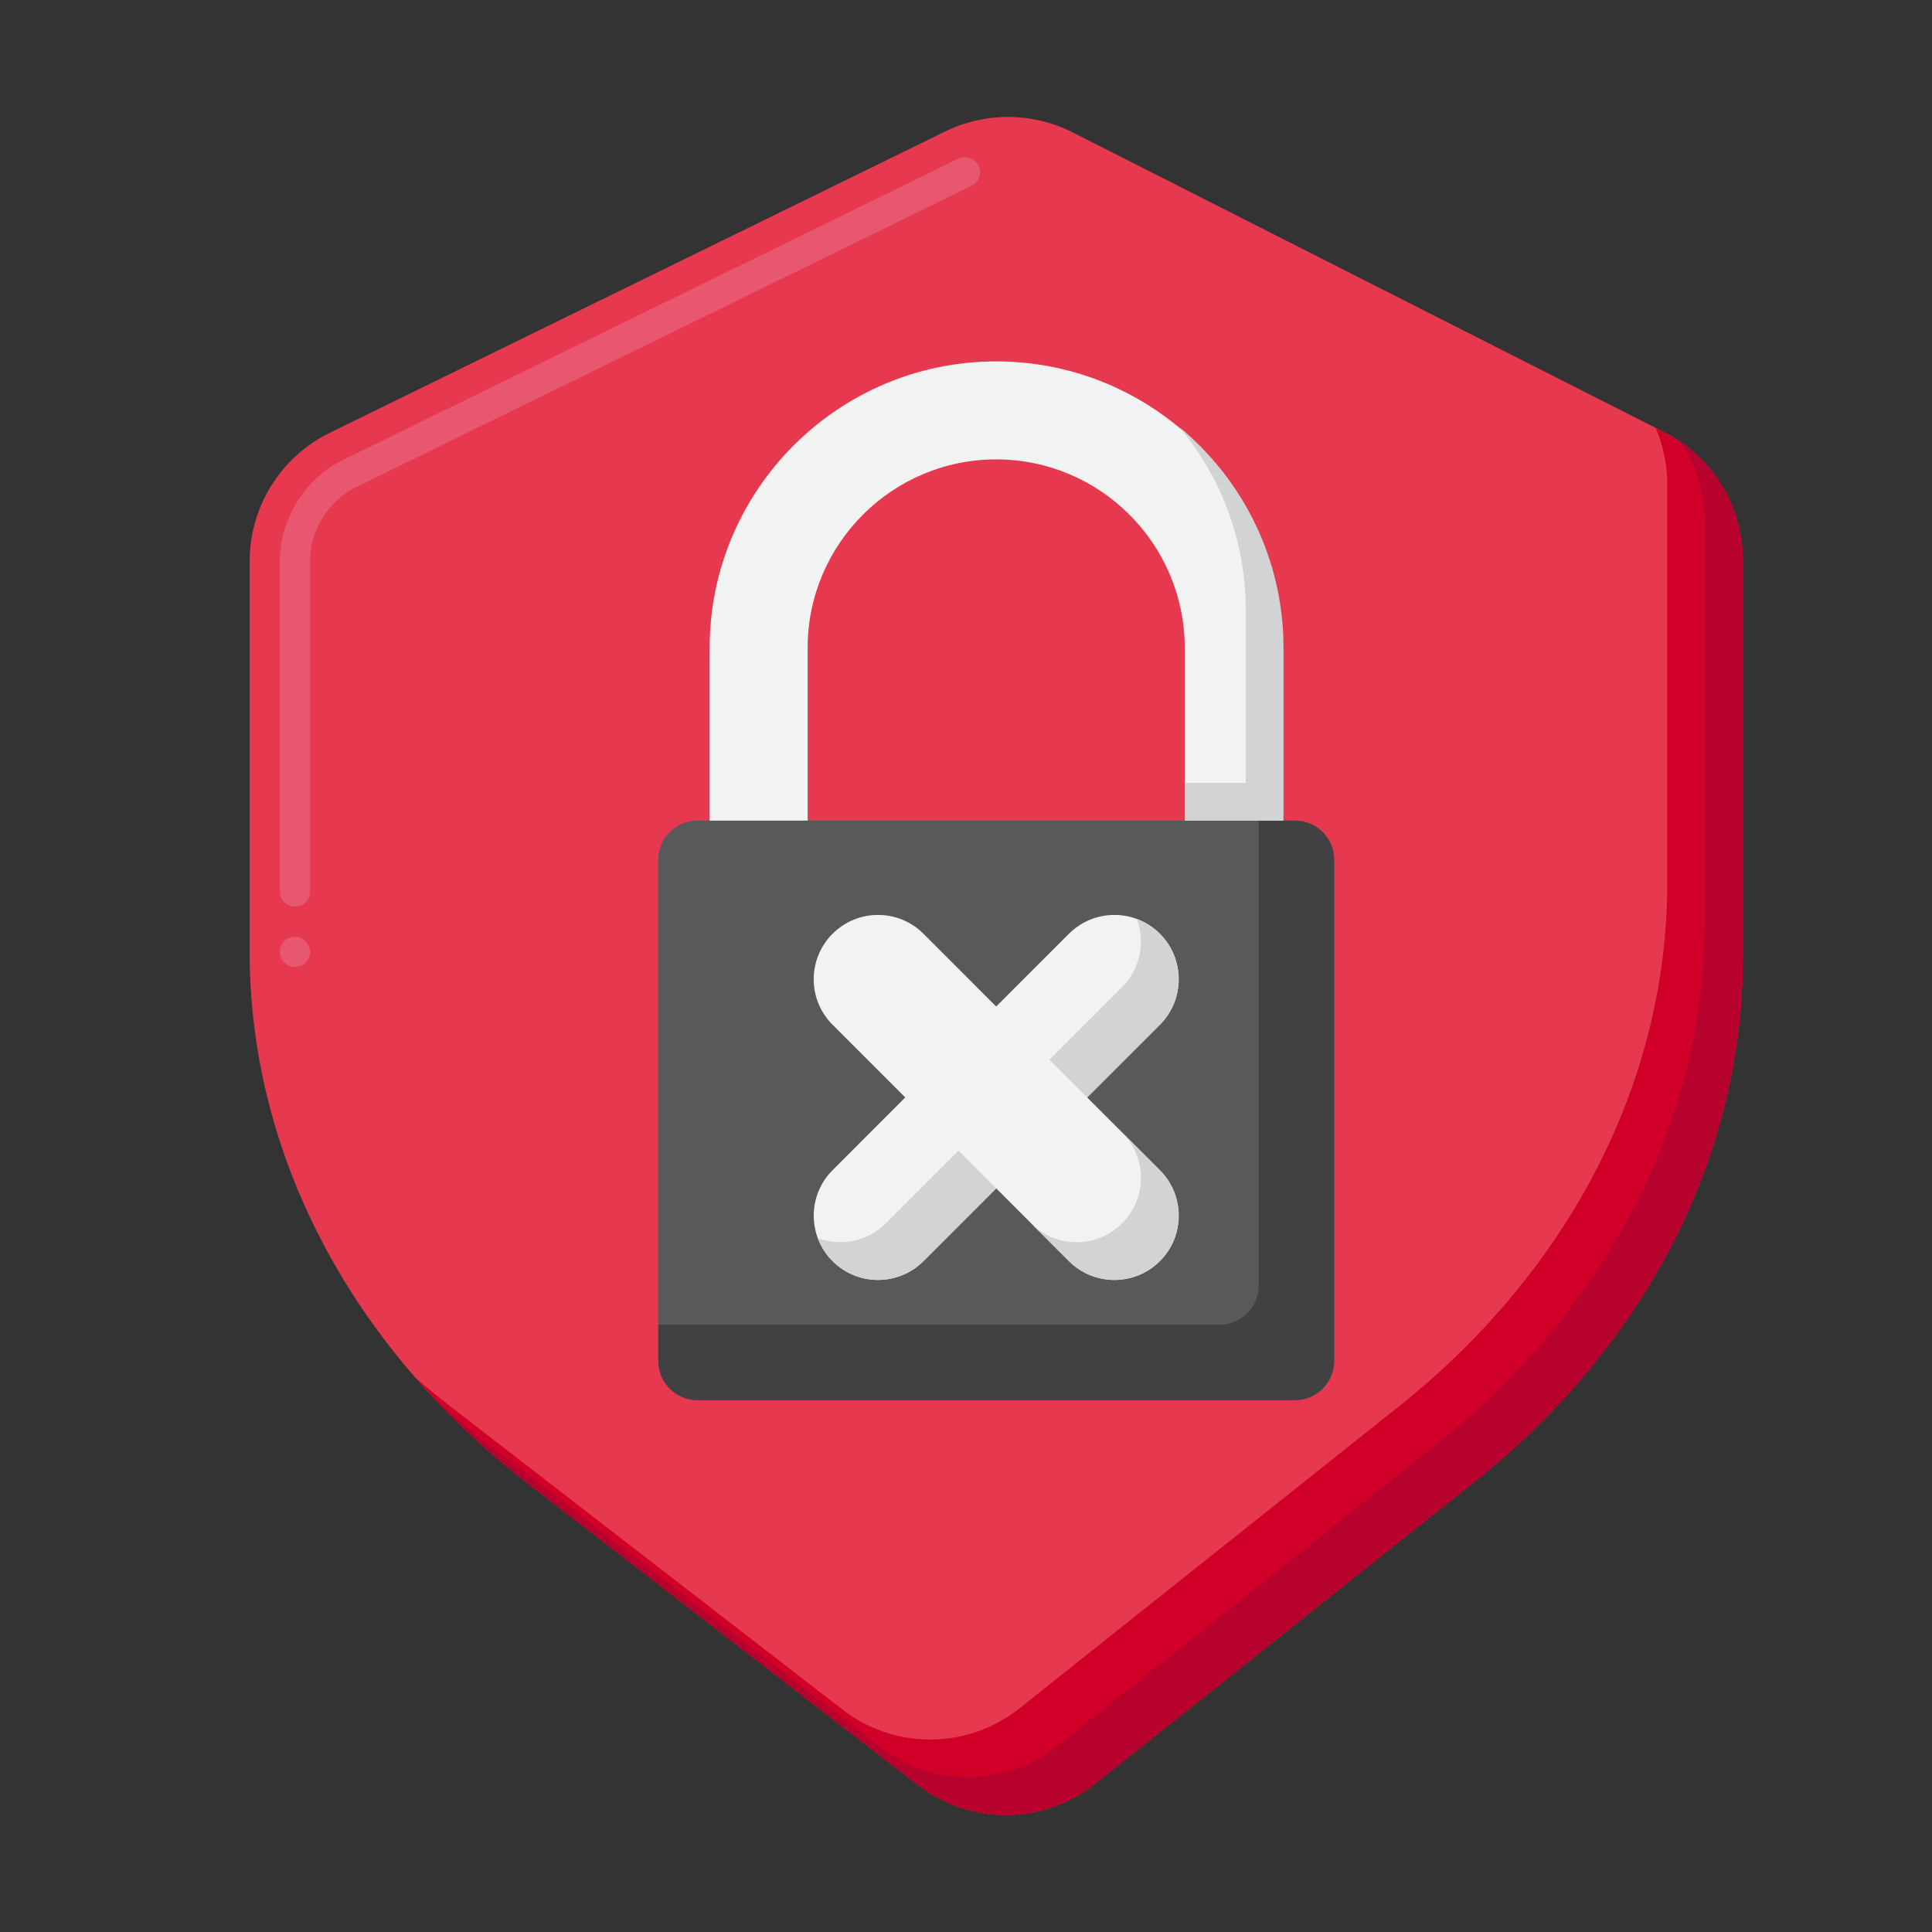 <svg width="32" height="32" viewBox="0 0 32 32" fill="none" xmlns="http://www.w3.org/2000/svg">
<rect x="0" y="0" width="32" height="32" fill="#333333" stroke="none"/>
<path d="M24.41 24.553L18.135 29.546C17.279 30.227 16.069 30.235 15.204 29.566L8.74 24.568C5.804 22.298 4.135 19.108 4.135 15.766V9.299C4.135 8.393 4.651 7.565 5.465 7.167L15.652 2.179C16.32 1.852 17.105 1.857 17.769 2.194L27.564 7.159C28.363 7.563 28.865 8.382 28.865 9.277V15.868C28.866 19.15 27.255 22.289 24.41 24.553Z" fill="#E63950"/>
<path d="M27.565 7.159L27.422 7.086C27.548 7.378 27.616 7.697 27.616 8.026V14.618C27.616 17.9 26.006 21.039 23.161 23.302L16.885 28.296C16.029 28.976 14.82 28.985 13.955 28.316L7.49 23.318C7.278 23.154 7.073 22.985 6.874 22.812C7.422 23.442 8.045 24.031 8.74 24.568L15.205 29.566C16.07 30.235 17.279 30.226 18.135 29.546L24.411 24.552C27.256 22.289 28.866 19.15 28.866 15.868V9.276C28.866 8.382 28.363 7.563 27.565 7.159Z" fill="#D10028"/>
<path d="M27.828 7.314C28.092 7.701 28.24 8.165 28.24 8.651V15.243C28.24 18.525 26.63 21.664 23.785 23.927L17.509 28.921C16.654 29.602 15.444 29.61 14.579 28.941L8.114 23.943C7.782 23.686 7.466 23.417 7.166 23.137C7.64 23.646 8.166 24.125 8.739 24.568L15.204 29.566C16.069 30.235 17.279 30.227 18.134 29.546L24.41 24.552C27.255 22.289 28.865 19.15 28.865 15.868V9.276C28.865 8.485 28.471 7.753 27.828 7.314Z" fill="#B7022D"/>
<path d="M4.886 16.016C4.747 16.016 4.636 15.904 4.636 15.766C4.636 15.629 4.747 15.516 4.886 15.516C5.023 15.516 5.136 15.629 5.136 15.766C5.136 15.904 5.023 16.016 4.886 16.016ZM4.886 15.016C4.747 15.016 4.636 14.904 4.636 14.766V9.3C4.636 8.59 5.048 7.929 5.686 7.616L15.872 2.629C15.993 2.569 16.147 2.622 16.207 2.744C16.267 2.867 16.216 3.017 16.092 3.077L5.906 8.065C5.437 8.294 5.134 8.779 5.136 9.3V14.766C5.136 14.903 5.023 15.016 4.886 15.016Z" fill="#E8566F"/>
<path d="M21.448 23.191H11.552C11.193 23.191 10.902 22.9 10.902 22.542V14.241C10.902 13.883 11.193 13.592 11.552 13.592H21.448C21.807 13.592 22.098 13.883 22.098 14.241V22.542C22.098 22.9 21.807 23.191 21.448 23.191Z" fill="#58595B"/>
<path d="M21.448 13.592H20.848V21.292C20.848 21.65 20.557 21.941 20.198 21.941H10.903V22.542C10.903 22.9 11.193 23.191 11.552 23.191H21.448C21.807 23.191 22.098 22.9 22.098 22.542V14.241C22.098 13.883 21.807 13.592 21.448 13.592Z" fill="#414042"/>
<path d="M21.247 13.592H19.623V10.732C19.623 9.01 18.222 7.609 16.5 7.609C14.778 7.609 13.377 9.01 13.377 10.732V13.592H11.754V10.732C11.754 8.115 13.883 5.986 16.5 5.986C19.117 5.986 21.247 8.115 21.247 10.732V13.592Z" fill="#F1F2F2"/>
<path d="M19.54 7.079C20.223 7.902 20.634 8.957 20.634 10.107V12.967H19.636V13.592H21.259V10.732C21.259 9.264 20.589 7.951 19.54 7.079Z" fill="#D1D3D4"/>
<path d="M19.212 19.382L18.007 18.177L19.212 16.973C19.627 16.557 19.627 15.882 19.212 15.466C18.796 15.05 18.121 15.05 17.705 15.466L16.5 16.671L15.296 15.466C14.88 15.05 14.206 15.05 13.79 15.466C13.374 15.882 13.373 16.556 13.79 16.973L14.994 18.177L13.79 19.382C13.374 19.798 13.374 20.472 13.79 20.888C14.205 21.304 14.88 21.304 15.296 20.888L16.5 19.683L17.705 20.888C18.121 21.304 18.796 21.304 19.212 20.888C19.628 20.472 19.628 19.798 19.212 19.382Z" fill="#F1F2F2"/>
<path d="M18.586 16.347L17.381 17.552L18.006 18.177L19.211 16.972C19.627 16.556 19.627 15.882 19.211 15.466C19.099 15.354 18.968 15.274 18.83 15.222C18.971 15.601 18.89 16.043 18.586 16.347Z" fill="#D1D3D4"/>
<path d="M19.21 19.382L18.585 18.757C19.001 19.172 19.001 19.847 18.585 20.263C18.169 20.679 17.495 20.679 17.079 20.263L17.704 20.888C18.12 21.304 18.794 21.304 19.21 20.888C19.626 20.472 19.626 19.798 19.21 19.382Z" fill="#D1D3D4"/>
<path d="M14.67 20.263C14.366 20.567 13.924 20.648 13.545 20.507C13.597 20.646 13.677 20.776 13.789 20.888C14.205 21.304 14.879 21.304 15.295 20.888L16.5 19.683L15.875 19.058L14.67 20.263Z" fill="#D1D3D4"/>
</svg>
